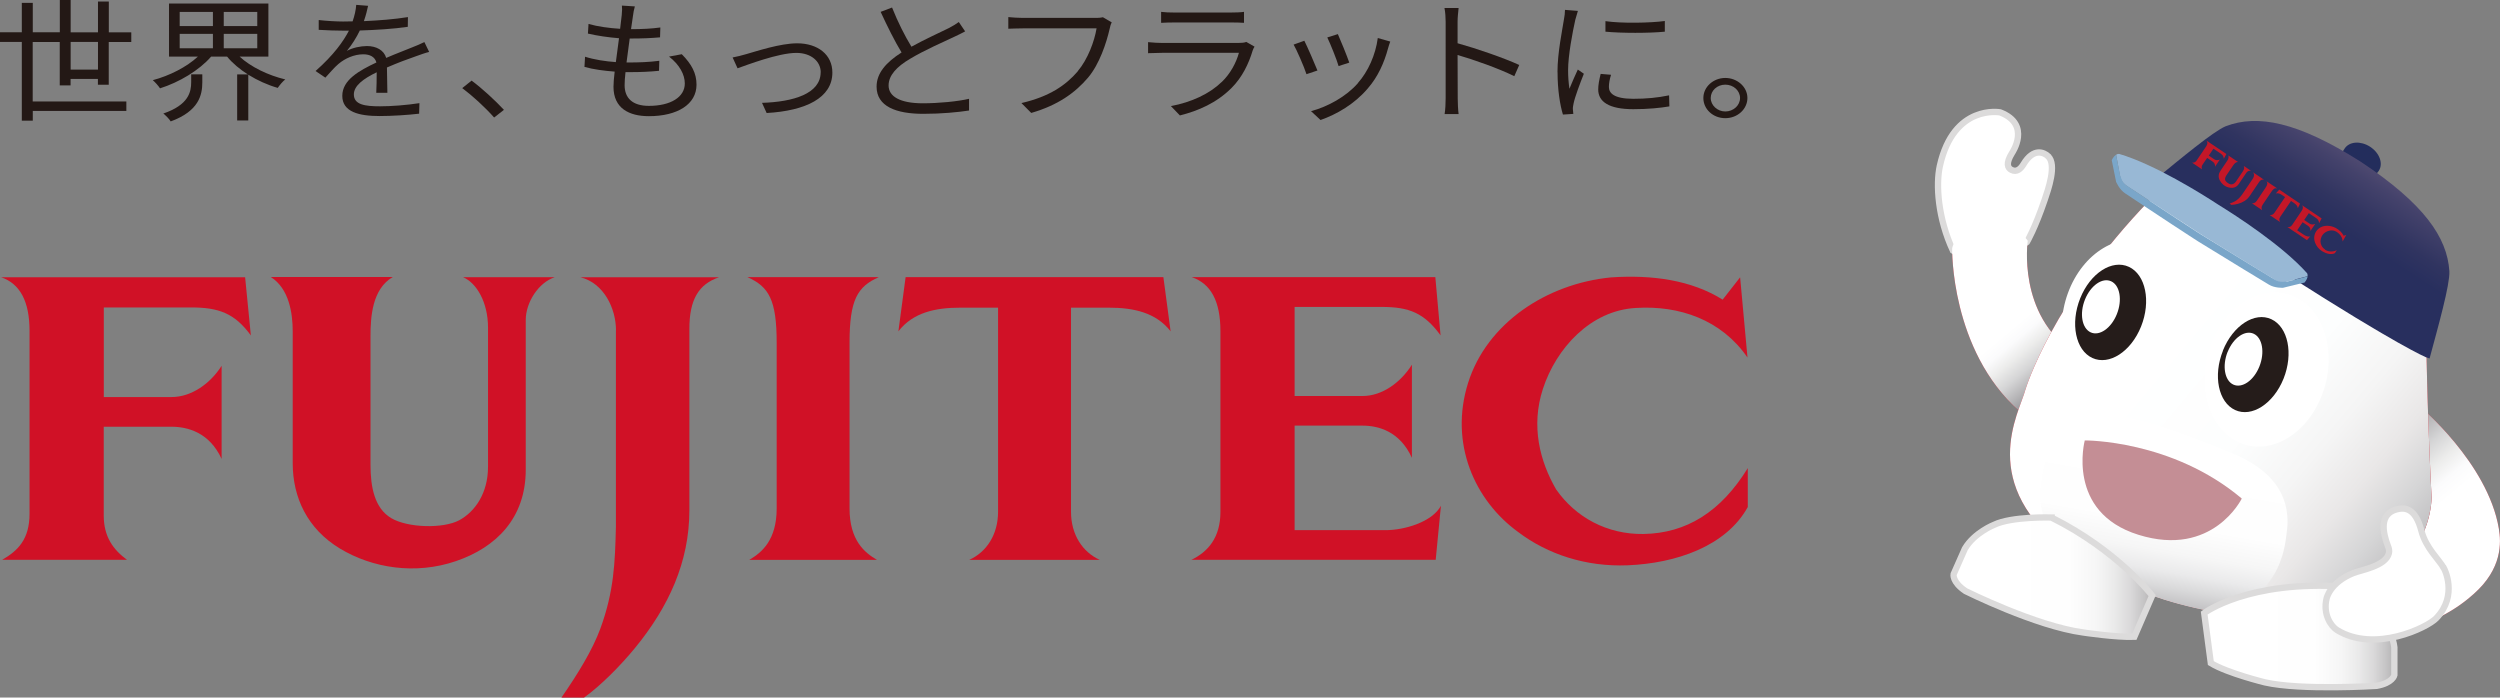 <svg xmlns="http://www.w3.org/2000/svg" xmlns:xlink="http://www.w3.org/1999/xlink" viewBox="0 0 339.33 94.68">
  <rect x="0" y="0" width="339.33" height="94.68" fill="#808080" stroke="none"/>
  <defs>
    <style>
      .cls-1, .cls-2 {
        fill: none;
      }

      .cls-3 {
        fill: #d01126;
      }

      .cls-4 {
        fill: #232d5c;
      }

      .cls-5 {
        fill: #c48e95;
      }

      .cls-6 {
        fill: url(#_名称未設定グラデーション_3);
      }

      .cls-6, .cls-7, .cls-8 {
        mix-blend-mode: multiply;
      }

      .cls-6, .cls-7, .cls-8, .cls-9 {
        isolation: isolate;
      }

      .cls-7 {
        fill: url(#_名称未設定グラデーション_2);
      }

      .cls-8 {
        fill: url(#_名称未設定グラデーション_5);
      }

      .cls-10, .cls-2 {
        stroke: #dcdbdb;
        stroke-width: .86px;
      }

      .cls-10, .cls-11 {
        fill: #fff;
      }

      .cls-12 {
        fill: #231815;
      }

      .cls-13 {
        fill: url(#_名称未設定グラデーション_6);
      }

      .cls-14 {
        fill: url(#_名称未設定グラデーション_4);
      }

      .cls-15 {
        fill: url(#_名称未設定グラデーション_7);
      }

      .cls-16 {
        fill: #98b8d5;
      }

      .cls-17 {
        fill: #251c1a;
      }

      .cls-18 {
        fill: url(#_名称未設定グラデーション_6-2);
      }

      .cls-19 {
        fill: #7aa6c9;
      }

      .cls-20 {
        fill: #c41728;
      }
    </style>
    <linearGradient id="_名称未設定グラデーション_5" data-name="名称未設定グラデーション 5" x1="321.3" y1="17.1" x2="336.94" y2="-1.54" gradientTransform="translate(0 78.1) scale(1 -1)" gradientUnits="userSpaceOnUse">
      <stop offset="0" stop-color="#99989b"/>
      <stop offset=".08" stop-color="#b5b4b6"/>
      <stop offset=".2" stop-color="#d5d5d6"/>
      <stop offset=".31" stop-color="#ececeb"/>
      <stop offset=".41" stop-color="#fbfbfc"/>
      <stop offset=".5" stop-color="#fff"/>
    </linearGradient>
    <linearGradient id="_名称未設定グラデーション_2" data-name="名称未設定グラデーション 2" x1="280.04" y1="27.27" x2="265.09" y2="45.09" gradientTransform="translate(0 78.1) scale(1 -1)" gradientUnits="userSpaceOnUse">
      <stop offset="0" stop-color="#99989b"/>
      <stop offset=".07" stop-color="#b5b4b6"/>
      <stop offset=".16" stop-color="#d5d5d6"/>
      <stop offset=".25" stop-color="#ececeb"/>
      <stop offset=".33" stop-color="#fbfbfc"/>
      <stop offset=".4" stop-color="#fff"/>
    </linearGradient>
    <linearGradient id="_名称未設定グラデーション_3" data-name="名称未設定グラデーション 3" x1="334.46" y1="-.1" x2="283.17" y2="42.94" gradientTransform="translate(0 78.1) scale(1 -1)" gradientUnits="userSpaceOnUse">
      <stop offset="0" stop-color="#99989b"/>
      <stop offset=".03" stop-color="#9f9fa1"/>
      <stop offset=".1" stop-color="#bdbcbe"/>
      <stop offset=".19" stop-color="#d5d5d6"/>
      <stop offset=".28" stop-color="#e9e7e7"/>
      <stop offset=".39" stop-color="#f5f5f5"/>
      <stop offset=".53" stop-color="#fdfefe"/>
      <stop offset=".8" stop-color="#fff"/>
    </linearGradient>
    <linearGradient id="_名称未設定グラデーション_4" data-name="名称未設定グラデーション 4" x1="291.12" y1="-5.57" x2="296.25" y2="23.5" gradientTransform="translate(0 78.1) scale(1 -1)" gradientUnits="userSpaceOnUse">
      <stop offset="0" stop-color="#99989b"/>
      <stop offset=".03" stop-color="#aaaaab"/>
      <stop offset=".08" stop-color="#c4c3c5"/>
      <stop offset=".15" stop-color="#d9d9da"/>
      <stop offset=".22" stop-color="#eaeaeb"/>
      <stop offset=".31" stop-color="#f6f6f6"/>
      <stop offset=".44" stop-color="#fefefe"/>
      <stop offset=".8" stop-color="#fff"/>
    </linearGradient>
    <linearGradient id="_名称未設定グラデーション_6" data-name="名称未設定グラデーション 6" x1="265.17" y1="-.23" x2="292.13" y2="-.23" gradientTransform="translate(0 78.1) scale(1 -1)" gradientUnits="userSpaceOnUse">
      <stop offset=".2" stop-color="#fff"/>
      <stop offset=".58" stop-color="#fefefe"/>
      <stop offset=".72" stop-color="#f6f6f6"/>
      <stop offset=".81" stop-color="#eaeaea"/>
      <stop offset=".89" stop-color="#dad9da"/>
      <stop offset=".96" stop-color="#c4c3c4"/>
      <stop offset="1" stop-color="#b4b2b3"/>
    </linearGradient>
    <linearGradient id="_名称未設定グラデーション_6-2" data-name="名称未設定グラデーション 6" x1="299.17" y1="-8.29" x2="324.99" y2="-8.29" xlink:href="#_名称未設定グラデーション_6"/>
    <linearGradient id="_名称未設定グラデーション_7" data-name="名称未設定グラデーション 7" x1="572.86" y1="1115.29" x2="572.86" y2="1133.61" gradientTransform="translate(-777.3 660.74) rotate(33) scale(1 -1)" gradientUnits="userSpaceOnUse">
      <stop offset="0" stop-color="#282f5e"/>
      <stop offset=".5" stop-color="#282f5e"/>
      <stop offset=".66" stop-color="#303460"/>
      <stop offset=".91" stop-color="#44426b"/>
      <stop offset="1" stop-color="#4e4970"/>
    </linearGradient>
  </defs>
  <g class="cls-9">
    <g id="_レイヤー_2" data-name="レイヤー_2">
      <g id="_レイヤー_1-2" data-name="レイヤー_1">
        <path class="cls-3" d="M223.07,72.48c-4.95.07-9.22-2.27-11.86-6.06-2.2-3.8-3.44-8.58-1.79-13.63,1.79-5.51,6.47-10.66,12.63-10.99,5.88-.37,11.62,1.6,15.14,6.73l-1-10.89-2.37,3.03c-4.27-2.66-9.54-3.39-15.14-3.02-8.76.85-16.87,6.22-19.42,14.34-2.56,8.19.87,15.92,6.81,20.23h0c3.99,3.02,9.21,4.74,14.86,4.51,6.54-.27,13.35-2.57,16.3-7.91v-5.28c-3.65,5.93-8.34,8.85-14.17,8.94Z"/>
        <path class="cls-3" d="M83.6,44.82v26.65c-.12,4.92-.26,8.77-2.1,13.82-1.08,2.95-3.09,6.21-5.3,9.4h3.07c2.24-1.61,4.92-4.29,6.97-6.8,4.49-5.5,7.33-11.58,7.33-18.62v-24.63c0-3.96,1.25-6.08,4.04-7.01h-18.84c3.24.8,4.84,4.31,4.84,7.2Z"/>
        <path class="cls-3" d="M119.29,37.62h-17.84c2.92,1.28,3.97,3.1,3.97,8.93v22.46c0,4.3-2.02,5.99-3.72,6.98h17.33c-1.7-.99-3.72-2.67-3.72-6.98v-22.46c0-5.83,1.05-7.65,3.97-8.93Z"/>
        <path class="cls-3" d="M122.92,37.62l-.98,7.35c2-2.59,5.1-3.21,8.38-3.21h5.15v27.69c0,3.15-1.59,5.49-3.91,6.54h17.71c-2.31-1.05-3.9-3.39-3.9-6.54v-27.69h5.15c3.27,0,6.37.63,8.37,3.21l-.98-7.35h-34.99Z"/>
        <path class="cls-3" d="M66.24,44.46v18.91c0,3.54-1.74,6.07-3.9,7.24-2.17,1.17-7,1.05-9.25-.29-2.25-1.35-2.8-4.2-2.8-7.24v-17.42c0-2.58.2-6.42,3.02-8.06h-16.55c2.47,1.57,2.97,4.89,2.97,7.37v17.9c0,4.66,1.99,8.91,6.4,11.58,4.42,2.67,10.25,3.59,15.73,1.72,5.48-1.86,9.5-5.84,9.5-12.42v-20.32c0-2.38,1.73-5.09,3.95-5.81h-12.47c1.83.76,3.4,3.39,3.4,6.85Z"/>
        <path class="cls-3" d="M.12,37.62c2.59.87,3.89,3.27,3.89,7.31v24.78c0,3.5-1.58,5.04-3.71,6.27h16.93c-1.88-1.39-3.15-3.14-3.15-6.02v-12.04h9.2c2.12,0,5.13.73,6.8,4.37v-12.64c-1.54,2.44-4.13,4.24-6.76,4.24h-9.23v-12.16h11.84c3.68,0,5.9.74,8.12,3.8l-.78-7.9H.12Z"/>
        <path class="cls-3" d="M188.07,71.96h-12.35v-14.19h9.21c2.11,0,5.05.73,6.71,4.37v-12.64c-1.54,2.45-4.06,4.25-6.69,4.25h-9.23v-12.09h11.83c3.69,0,5.77.81,7.98,3.86l-.71-7.9h-33.06c2.59.87,3.89,3.27,3.89,7.31v24.57c0,3.5-1.73,5.42-3.93,6.48h33.15l.71-7.33c-1.2,2.23-5.01,3.31-7.51,3.31Z"/>
        <g>
          <path class="cls-12" d="M14.76,4.39h3.06v1.31h-3.06v5.8h-1.47v-.79h-3.71v.88h-1.47v-5.89h-3.67v8.07h12.71v1.29H4.45v1.32h-1.49V5.69H0v-1.31h2.96V.39h1.49v3.99h3.67V0h1.47v4.39h3.71V.21h1.47v4.17ZM9.59,9.45h3.71v-3.76h-3.71v3.76Z"/>
          <path class="cls-12" d="M36.42,7.68h-3.9c1.51,1.4,3.86,2.54,6.2,3.1-.35.27-.78.79-1.02,1.15-1.37-.39-2.76-1.02-4-1.79v6.21h-1.51v-6.25h1.45c-1.1-.7-2.08-1.52-2.82-2.42h-2.16c-1.63,1.88-4.35,3.49-6.94,4.31-.22-.34-.67-.84-.98-1.11,2.25-.59,4.61-1.79,6.12-3.2h-3.92V.48h13.49v7.2ZM23.17,16.48c-.2-.34-.69-.82-1-1.07,3.45-1.18,3.78-2.94,3.78-4.26v-1.06h1.51v1.09c0,1.72-.47,3.9-4.29,5.3ZM28.9,3.54v-1.92h-4.51v1.92h4.51ZM28.9,6.55v-1.95h-4.51v1.95h4.51ZM30.37,3.54h4.55v-1.92h-4.55v1.92ZM30.37,6.55h4.55v-1.95h-4.55v1.95Z"/>
          <path class="cls-12" d="M43.26,4.06v-1.34c1.04.12,2.41.2,3.31.2l1.29-.02c.27-.77.45-1.57.49-2.24l1.61.13c-.12.54-.27,1.23-.57,2.08,2-.09,4.14-.25,5.98-.55l-.02,1.32c-1.94.29-4.37.43-6.51.5-.45.95-1.1,1.97-1.76,2.77.75-.43,1.88-.66,2.73-.66,1.27,0,2.31.57,2.61,1.61,1.35-.59,2.55-1.02,3.57-1.45.59-.23,1.06-.43,1.61-.7l.65,1.34c-.51.12-1.22.38-1.75.57-1.1.38-2.49.89-3.98,1.54l.06,3.44h-1.51c.04-.7.06-1.86.06-2.79-1.82.88-3.1,1.83-3.1,3.01,0,1.4,1.53,1.61,3.55,1.61,1.53,0,3.63-.16,5.35-.43l-.04,1.43c-1.49.18-3.67.32-5.37.32-2.8,0-5.06-.56-5.06-2.74s2.33-3.44,4.63-4.53c-.2-.77-.9-1.11-1.78-1.11-1.24,0-2.49.56-3.37,1.31-.57.48-1.12,1.15-1.78,1.86l-1.33-.9c2.47-2.18,3.78-4.03,4.53-5.48h-.86c-.84,0-2.14-.04-3.22-.11Z"/>
          <path class="cls-12" d="M62.74,11.96l1.27-1.02c1.41,1.04,3.18,2.67,4.39,3.97l-1.33,1.04c-1.25-1.41-2.94-2.95-4.33-3.99Z"/>
          <path class="cls-12" d="M85.47,5.24l-.43,3.24h.37c1.33,0,2.71-.05,4.08-.23l-.04,1.36c-1.29.13-2.51.18-3.84.18h-.71c-.08.72-.12,1.34-.12,1.77,0,1.74,1.06,2.81,3.29,2.81,2.98,0,4.88-1.2,4.88-3.04,0-1.2-.71-2.54-2.14-3.65l1.73-.32c1.35,1.36,2,2.6,2,4.13,0,2.67-2.59,4.28-6.47,4.28-2.67,0-4.8-1.06-4.8-3.99,0-.5.06-1.22.16-2.06-1.47-.11-2.9-.3-4.1-.64l.08-1.38c1.29.41,2.78.63,4.18.73l.43-3.24c-1.43-.11-2.98-.34-4.22-.63l.08-1.31c1.24.36,2.84.57,4.29.66l.22-1.88c.06-.61.06-.93.02-1.27l1.76.11c-.14.48-.2.86-.25,1.25l-.27,1.84c1.51,0,2.84-.07,3.98-.23l-.04,1.34c-1.25.11-2.39.16-3.98.16h-.14Z"/>
          <path class="cls-12" d="M111.4,9.83c0-1.5-1.31-2.65-3.31-2.65-2.43,0-6.73,1.65-7.98,2.09l-.67-1.47c.59-.11,1.22-.27,1.84-.45,1.39-.39,4.61-1.47,6.92-1.47,2.78,0,4.78,1.52,4.78,3.97,0,3.44-3.63,5.19-8.92,5.49l-.63-1.38c4.24-.13,7.96-1.24,7.96-4.15Z"/>
          <path class="cls-12" d="M118.98,11.76c0-1.84,1.29-3.29,3.39-4.64-.9-1.47-1.94-3.56-2.84-5.51l1.55-.59c.78,1.97,1.76,3.9,2.63,5.32,1.84-1.02,3.96-1.97,5.04-2.51.57-.3.98-.54,1.39-.84l.86,1.27c-.45.25-.94.48-1.51.75-1.33.63-4.04,1.81-5.96,2.97-1.82,1.07-2.92,2.25-2.92,3.62,0,1.49,1.55,2.42,4.65,2.42,2.14,0,4.75-.25,6.27-.61v1.59c-1.49.23-3.75.45-6.2.45-3.69,0-6.35-1-6.35-3.69Z"/>
          <path class="cls-12" d="M146.27,9.68c1.39-1.63,2.29-4.12,2.57-5.83h-10.02c-.78,0-1.45.04-1.96.05v-1.58c.55.05,1.31.11,1.96.11h9.84c.29,0,.67,0,1.04-.09l1.2.7c-.14.25-.22.55-.29.89-.43,1.88-1.37,4.76-2.92,6.6-1.78,2.09-4.12,3.76-7.72,4.8l-1.33-1.34c3.8-.88,6-2.4,7.65-4.31Z"/>
          <path class="cls-12" d="M165.83,11.13c1.2-1.15,1.98-2.67,2.33-3.96h-10.41c-.47,0-1.22.02-1.92.05v-1.5c.73.07,1.39.11,1.92.11h10.33c.45,0,.86-.04,1.08-.14l1.12.64c-.1.16-.22.39-.25.52-.53,1.77-1.41,3.63-2.86,5.08-2.06,2.06-4.53,3.11-7.02,3.74l-1.22-1.27c2.78-.52,5.24-1.66,6.9-3.28ZM159.36,1.7h7.71c.63,0,1.31-.02,1.78-.09v1.49c-.47-.04-1.14-.05-1.8-.05h-7.69c-.61,0-1.24.02-1.76.05v-1.49c.51.07,1.14.09,1.76.09Z"/>
          <path class="cls-12" d="M175.59,6.05l1.45-.52c.39.77,1.41,3.11,1.78,4.04l-1.49.5c-.29-.93-1.37-3.4-1.75-4.03ZM184.3,11.28c1.39-1.56,2.41-3.83,2.71-6.12l1.69.48c-.14.38-.22.66-.29.9-.53,1.97-1.37,3.88-2.78,5.49-1.8,2.11-4.2,3.49-6.39,4.26l-1.29-1.2c2.27-.61,4.76-1.97,6.37-3.81ZM180.16,5.08l1.43-.45c.33.72,1.29,3.08,1.55,3.87l-1.45.47c-.22-.81-1.14-3.08-1.53-3.88Z"/>
          <path class="cls-12" d="M197.84,7.46l.02,5.91c0,.56.04,1.52.12,2.11h-1.9c.1-.57.14-1.45.14-2.11V2.95c0-.5-.04-1.31-.16-1.86h1.92c-.06.55-.14,1.32-.14,1.86v2.92c2.59.72,6.31,2,8.37,2.95l-.67,1.52c-2.14-1.06-5.53-2.25-7.71-2.88Z"/>
          <path class="cls-12" d="M211.4,9.79c0-2.63.65-5.69.88-7.18.08-.41.14-.88.14-1.27l1.75.14c-.1.3-.27.88-.35,1.2-.37,1.65-.98,4.85-.98,6.86,0,.88.06,1.63.18,2.51.33-.81.8-1.88,1.14-2.61l.82.57c-.51,1.27-1.22,3.17-1.39,4.01-.06.27-.12.61-.1.81.02.2.04.45.06.63l-1.41.09c-.39-1.27-.73-3.33-.73-5.75ZM216.93,12.14c0-.61.12-1.23.33-2.11l1.41.12c-.2.66-.29,1.16-.29,1.65,0,.82.65,1.61,3.31,1.61,1.76,0,3.27-.14,4.86-.47l.04,1.5c-1.24.21-2.88.38-4.9.38-3.29,0-4.76-1-4.76-2.68ZM225.97,2.85v1.45c-2.1.21-5.9.21-8.06,0v-1.43c2.14.32,6.1.25,8.06-.02Z"/>
          <path class="cls-12" d="M231.2,13.3c0-1.5,1.35-2.72,2.98-2.72s3,1.22,3,2.72-1.33,2.74-3,2.74-2.98-1.22-2.98-2.74ZM236.18,13.3c0-.98-.88-1.81-2-1.81s-1.98.82-1.98,1.81.9,1.83,1.98,1.83,2-.81,2-1.83Z"/>
        </g>
        <g>
          <path class="cls-20" d="M325.7,70.99l3.03,14c4-1.94,5.34-2.88,7.01-4.35,3.92-3.45,3.76-7.01,3.43-8.91-1.5-8.88-10.8-16.66-10.8-16.66l-2.67,15.92h0Z"/>
          <path class="cls-8" d="M325.7,70.99l3.03,14c4-1.94,5.34-2.88,7.01-4.35,3.92-3.45,3.76-7.01,3.43-8.91-1.5-8.88-10.8-16.66-10.8-16.66l-2.67,15.92h0Z"/>
          <path class="cls-20" d="M270.34,31.29c-5.33.03-5.37,2.47-5.37,2.47,0,0-.24,13.71,9.12,22.06l7.45-7.96c-7.77-5.08-6.31-15.18-6.31-15.18-.08-.14-.19-.26-.3-.37-1.3-1.2-4.59-1.02-4.59-1.02"/>
          <path class="cls-10" d="M277.99,21.2c-.52-.48-1.95-1.22-3.34,1.1-.36.6-.91,1.13-1.63.76-.52-.26-.81-.86.08-2.3,0,0,2.66-3.87-1.62-5.51,0,0-6.3-1.17-8.18,7.27-.56,2.52-.27,7.11,1.78,11.5,0,0,4.68,2.66,10.04-1.17,0,0,1.1-1.87,2.4-5.71.46-1.35,1.69-4.81.47-5.93h0Z"/>
          <path class="cls-7" d="M270.34,31.29c-5.33.03-5.37,2.47-5.37,2.47,0,0-.24,13.71,9.12,22.06l7.45-7.96c-7.77-5.08-6.31-15.18-6.31-15.18-.08-.14-.19-.26-.3-.37-1.3-1.2-4.59-1.02-4.59-1.02"/>
          <path class="cls-20" d="M302.09,83.2c23.83.82,27.72-10.42,27.96-15.6,0,0-.81-14.48-.81-29.83,0-8.37-7.33-12.15-10.98-13.13l-11.64-3.12c-3.64-.98-9.01-.37-14.83,5.64-13.28,13.74-16.86,25.67-16.86,25.67-.87,3.31-6.75,12.87,5.98,22.29,0,0,6.89,5.57,19.33,7.85l1.85.22h0Z"/>
          <path class="cls-6" d="M302.09,83.2c23.83.82,27.72-10.42,27.96-15.6,0,0-.81-14.48-.81-29.83,0-8.37-7.33-12.15-10.98-13.13l-11.64-3.12c-3.64-.98-9.01-.37-14.83,5.64-13.28,13.74-16.86,25.67-16.86,25.67-.87,3.31-6.75,12.87,5.98,22.29,0,0,6.89,5.57,19.33,7.85l1.85.22h0Z"/>
          <path class="cls-14" d="M301.97,83.21c1.92-.85,7.48-2.71,8.35-10.47.34-2.19.93-7.54-6.73-10.95,0,0-8.08-3.49-13.52-4.83-3.96-.97-6.53-1.25-8.95.58-2.68,2.02-3.75,5.02-4.12,8.38-.64,3.95,1.87,7.43,3.63,9,.1.07.19.15.28.22,0,0,6.89,5.57,19.33,7.85l1.72.21h0Z"/>
          <path class="cls-5" d="M304.28,67.67c-9.48-8-21.31-7.89-21.31-7.89,0,0-2.59,9.74,7.29,12.81,10.09,3.14,14.02-4.92,14.02-4.92Z"/>
          <path class="cls-13" d="M278.46,70.24s-5.42-.17-7.81,1c0,0-2.66,1.05-3.95,3.23l-1.53,3.46s-.24,1.05,1.62,2.3c0,0,9.54,4.76,15.99,5.62,0,0,4.42.67,6.92.58l2.42-5.59s-4.7-6.13-13.66-10.59h0Z"/>
          <path class="cls-2" d="M278.46,70.24s-5.42-.17-7.81,1c0,0-2.66,1.05-3.95,3.23l-1.53,3.46s-.24,1.05,1.62,2.3c0,0,9.54,4.76,15.99,5.62,0,0,4.42.67,6.92.58l2.42-5.59s-4.7-6.13-13.66-10.59h0Z"/>
          <path class="cls-18" d="M318.23,79.62s2.74,1.66,4.45,3.69c0,0,2.01,2.03,2.31,4.55v3.78s-.21,1.06-2.41,1.45c0,0-10.17.65-15.15-.47,0,0-5.11-1.25-7.35-2.62l-.9-6.79s5.93-4.49,19.06-3.59h0Z"/>
          <path class="cls-2" d="M318.23,79.62s2.74,1.66,4.45,3.69c0,0,2.01,2.03,2.31,4.55v3.78s-.21,1.06-2.41,1.45c0,0-10.17.65-15.15-.47,0,0-5.11-1.25-7.35-2.62l-.9-6.79s5.93-4.49,19.06-3.59h0Z"/>
          <path class="cls-10" d="M331.72,77.12s1.98,3.65-1.04,6.79c-1.24,1.29-8.36,4.73-13.45,1.62-.86-.52-1.95-2.19-1.44-4.28,0,0,.41-2.17,3.64-3.47,1.01-.41,4.4-.93,4.82-2.69.08-.32,0-.66-.13-.97-.73-1.91-1.18-4.37,1.2-4.99,1.09-.28,2.52-.2,3.33,2.88.63,2.43,2.4,3.9,3.06,5.11h0Z"/>
          <g>
            <path class="cls-11" d="M300.05,46.93c2-5.51,7.02-8.53,11.22-6.75,4.2,1.78,5.99,7.68,3.99,13.19-1.99,5.5-7.02,8.53-11.22,6.74-4.2-1.78-5.99-7.68-3.99-13.18"/>
            <g>
              <path class="cls-17" d="M301.72,47.58c1.37-3.4,4.31-5.31,6.58-4.25s3.01,4.67,1.65,8.07c-1.37,3.4-4.31,5.3-6.58,4.25-2.27-1.05-3.01-4.66-1.64-8.06"/>
              <path class="cls-11" d="M302.37,47.75c.76-1.9,2.35-3,3.53-2.45,1.19.55,1.53,2.55.77,4.45-.76,1.9-2.35,3-3.54,2.45-1.18-.55-1.53-2.54-.77-4.45"/>
            </g>
          </g>
          <path class="cls-4" d="M322.89,23.16c.62-.96.09-2.41-1.19-3.24s-2.82-.73-3.45.23l-.33.51,4.6,2.98.38-.48h0Z"/>
          <path class="cls-15" d="M329.77,48.66c1.18-4.38,2.77-10.01,2.69-11.83-.29-4.64-3.49-9.19-11.93-14.81h0s-.07-.05-.11-.07-.07-.05-.11-.07h0c-8.46-5.35-13.87-6.39-18.2-4.75-1.67.68-6.16,4.43-9.67,7.3l.39.41s2.95,2.8,17.51,12.4h0s.07.05.11.07.07.05.11.07h0c14.88,9.51,18.67,11.09,18.67,11.09l.54.19h0Z"/>
          <g>
            <path class="cls-16" d="M313.15,37.09c-3.35-3.76-9.61-7.8-12.01-9.28-2.36-1.54-8.68-5.49-13.5-6.92,0,0-.18-.03-.41.11l.52,2.82s.03.16.06.27c.15.63.59.98,1.17,1.34,0,0,5.84,3.84,9.36,6.12h0c.09.07.2.13.3.19l.29.19h0c3.57,2.22,9.56,5.87,9.56,5.87.9.71,1.32.55,1.66.49.17-.04.28-.07.28-.07l2.78-.73c.03-.27-.07-.42-.07-.42h0Z"/>
            <path class="cls-19" d="M313.22,37.51l-2.78.71h-.24c-.28.05-.86.1-1.44-.27,0,0-6.26-3.79-9.83-6.01h0c-.09-.05-.19-.11-.29-.18l-.3-.19h0c-3.53-2.28-9.62-6.34-9.62-6.34-.58-.36-.79-.91-.85-1.18-.07-.13-.1-.22-.1-.22l-.55-2.82c-.18.11-.39.32-.59.73l.59,2.93s.44,1.07,1.24,1.58c0,0,5.81,3.88,9.34,6.16h0c.09.07.2.13.3.19s.2.13.29.19h0c3.57,2.22,9.55,5.83,9.55,5.83.8.51,1.95.44,1.95.44l2.91-.71c.3-.36.39-.64.42-.84h0Z"/>
          </g>
          <g>
            <path class="cls-11" d="M280.67,39.82c2-5.53,7.05-8.57,11.27-6.78s6.02,7.72,4.01,13.25c-2,5.53-7.05,8.56-11.27,6.78-4.22-1.79-6.01-7.72-4.01-13.25"/>
            <g>
              <path class="cls-17" d="M282.35,40.49c1.37-3.42,4.33-5.33,6.61-4.27s3.02,4.69,1.65,8.1c-1.37,3.42-4.33,5.32-6.61,4.27s-3.02-4.68-1.65-8.1"/>
              <path class="cls-11" d="M283,40.65c.77-1.91,2.36-3.02,3.55-2.47,1.2.55,1.54,2.56.77,4.47-.77,1.91-2.36,3.01-3.55,2.46s-1.54-2.55-.77-4.46"/>
            </g>
          </g>
          <path class="cls-1" d="M302.09,83.2c23.83.82,27.72-10.42,27.96-15.6,0,0-.81-14.48-.81-29.83,0-8.37-7.33-12.15-10.98-13.13l-11.64-3.12c-3.64-.98-9.01-.37-14.83,5.64-13.28,13.74-16.86,25.67-16.86,25.67-.87,3.31-6.75,12.87,5.98,22.29,0,0,6.89,5.57,19.33,7.85l1.85.22h0Z"/>
          <g>
            <path class="cls-20" d="M315.59,33.87c-.4-.26-.62-.67-.63-1.11.02-.41.17-.85.56-1.15.43-.33,1.08-.47,1.58-.17.49.29.85.75.87,1.34l.49-.89-.35.11c-.21-.43-.59-.78-1.06-1.05-.75-.4-1.68-.43-2.31.06-.63.5-.76,1.28-.51,1.93h0c.17.45.49.87.96,1.16.54.33,1.21.52,1.72.27l.27-.41c-.6.26-1.13.23-1.61-.07"/>
            <path class="cls-20" d="M305.83,24.18l-1.39,2.06c-.27.38-.48.67-.89.96-.24.17-.58.31-.92.44l.24.17c.27,0,.62-.07.91-.15.65-.18,1.19-.5,1.56-1.04l1.28-1.9c.21-.31.42-.4.69-.32l-1.51-1.02c.22.24.16.6.01.82"/>
            <path class="cls-20" d="M309.07,25.56l-1.43-.96c.17.26.15.46-.15.91l-1.17,1.74c-.22.33-.47.35-.66.34l1.39.94c-.09-.17-.16-.4.06-.74l1.17-1.74c.3-.45.48-.54.78-.48"/>
            <path class="cls-20" d="M309.36,25.75l-.46.51c.3-.09.58.03.84.21l.42.28-1.45,2.14c-.17.24-.41.34-.65.29l1.42.96c-.13-.21-.14-.47.03-.72l1.45-2.14.42.28c.26.18.48.39.51.7l.3-.62-2.81-1.9h0Z"/>
            <path class="cls-20" d="M304.46,23.21l-.99,1.46c-.18.27-.46.38-.69.35-.23-.03-.62-.3-.73-.52-.11-.22,0-.47.15-.71l.91-1.34c.14-.2.35-.48.67-.46l-1.33-.89c.11.26-.02.54-.15.73l-.93,1.38c-.24.36-.31.8-.09,1.24.22.44.63.83,1.17.98.54.15,1.06.06,1.41-.44l1.06-1.57c.13-.18.4-.3.62-.23l-1-.68c.11.16.1.45-.09.71"/>
            <path class="cls-20" d="M299.51,19.11c.16.21.14.46-.07.77l-1.29,1.91c-.18.27-.39.3-.62.28l1.36.92c-.08-.21-.09-.41.06-.63l.63-.93.74.5c.17.11.38.34.32.71l.66-.98c-.25.11-.55.11-.76-.04l-.74-.5.63-.94.95.64c.3.2.43.38.46.73l.35-.65-2.66-1.79h0Z"/>
            <path class="cls-20" d="M312.79,31.93l-.99-.67.74-1.1.74.5c.17.11.36.33.31.7l.66-.97c-.25.11-.55.11-.76-.03l-.74-.5.63-.93.95.64c.3.2.42.38.44.73l.35-.65-2.65-1.79c.16.21.14.46-.07.77l-1.28,1.9c-.18.27-.42.32-.65.28l2.66,1.79.44-.53c-.21.11-.58-.02-.77-.15"/>
          </g>
        </g>
      </g>
    </g>
  </g>
</svg>